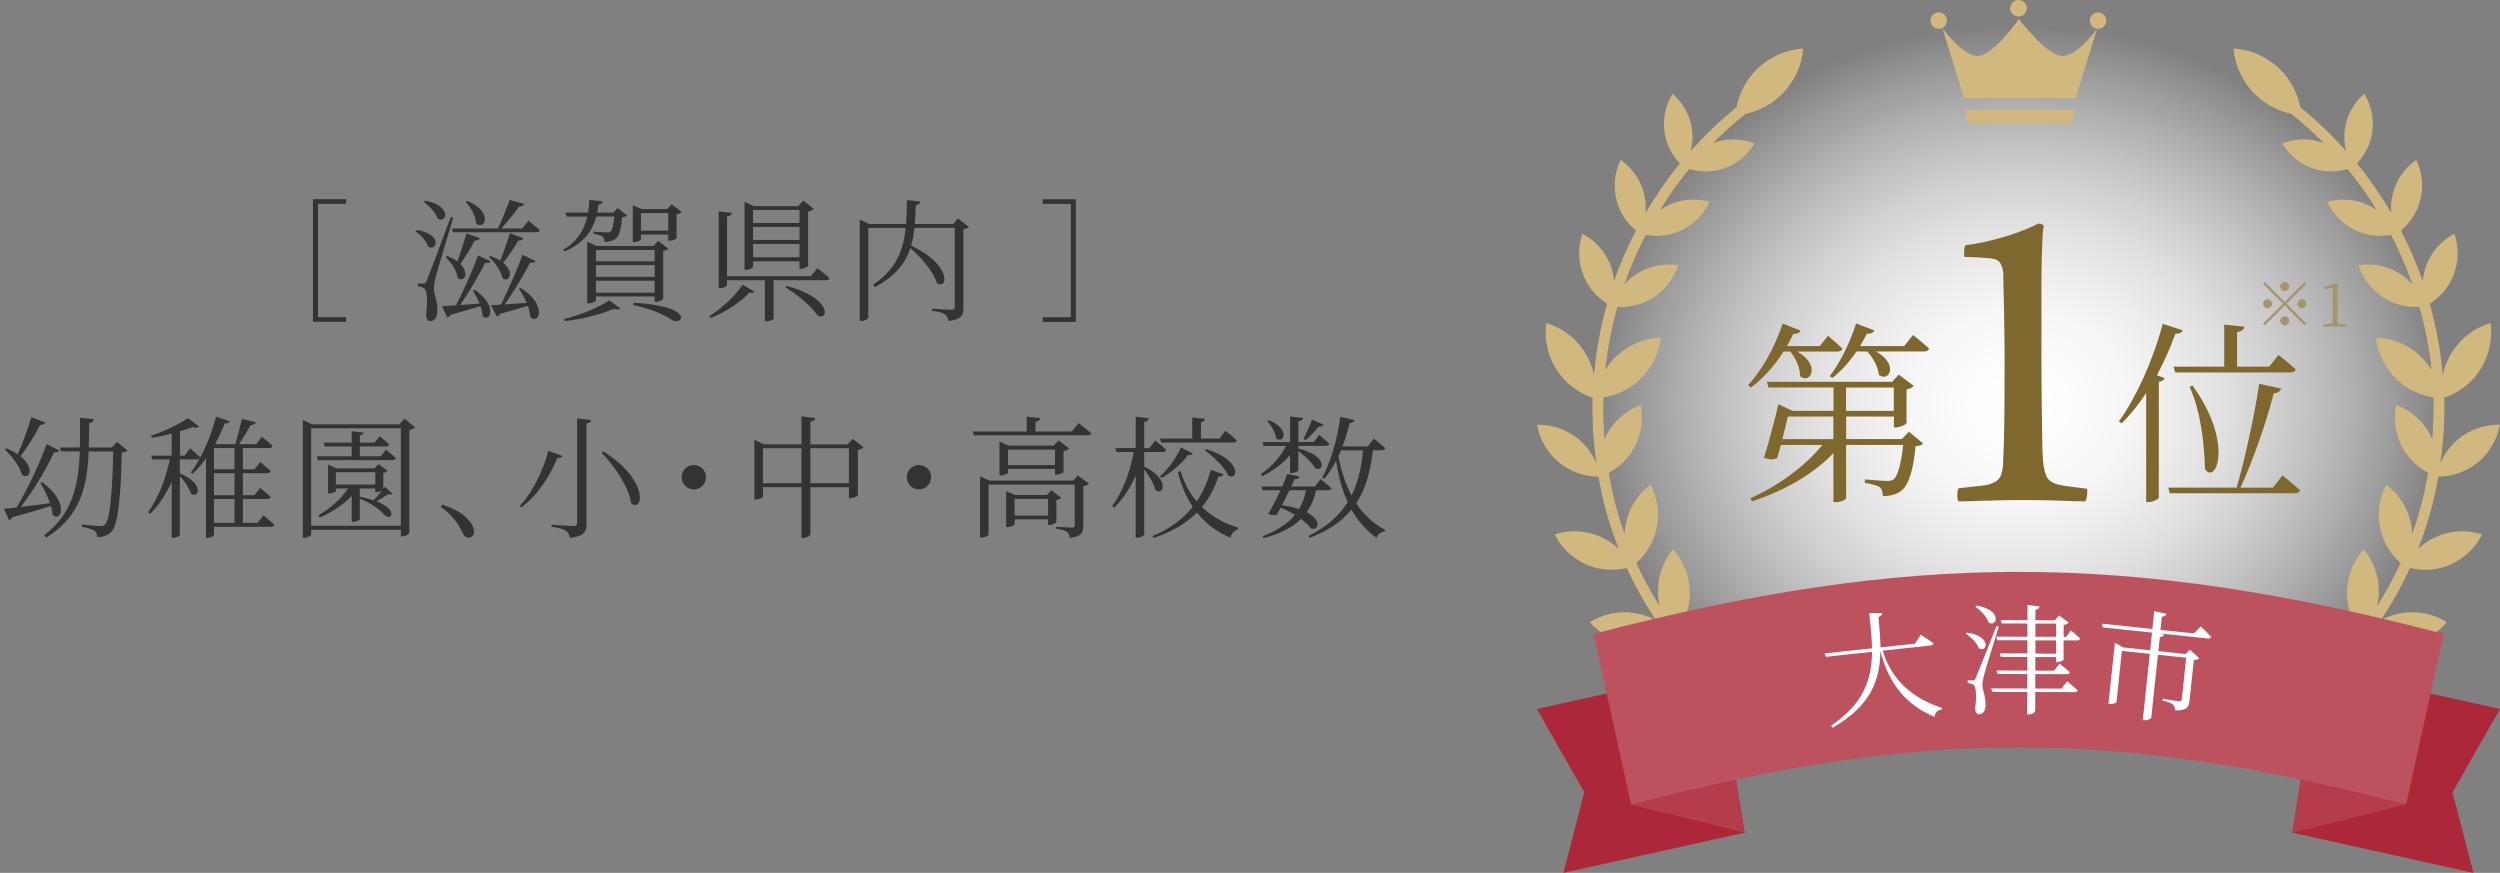 <?xml version="1.0" encoding="UTF-8"?><svg id="_レイヤー_2" xmlns="http://www.w3.org/2000/svg" xmlns:xlink="http://www.w3.org/1999/xlink" viewBox="0 0 415.31 145"><rect x="0" y="0" width="415.31" height="145" fill="#808080" stroke="none"/><defs><clipPath id="clippath"><rect x="255.31" y="5" width="160" height="117" style="fill:none;"/></clipPath><radialGradient id="_名称未設定グラデーション_14" cx="335.31" cy="66.16" fx="335.31" fy="66.16" r="71" gradientTransform="translate(0 8.3) scale(1 .89)" gradientUnits="userSpaceOnUse"><stop offset="0" stop-color="#fff"/><stop offset=".12" stop-color="#fff" stop-opacity=".98"/><stop offset=".25" stop-color="#fff" stop-opacity=".93"/><stop offset=".37" stop-color="#fff" stop-opacity=".85"/><stop offset=".5" stop-color="#fff" stop-opacity=".74"/><stop offset=".63" stop-color="#fff" stop-opacity=".59"/><stop offset=".76" stop-color="#fff" stop-opacity=".41"/><stop offset=".89" stop-color="#fff" stop-opacity=".2"/><stop offset="1" stop-color="#fff" stop-opacity="0"/></radialGradient></defs><g id="contents"><g style="clip-path:url(#clippath);"><ellipse cx="335.31" cy="67" rx="71" ry="63" style="fill:url(#_名称未設定グラデーション_14);"/><path d="m325.93,130.78c.09.08.19.16.27.24,1.84-.47,3.98-.7,6.51-.56,1.1.06,2.19.1,3.27.12.46-2.52,1.67-4.92,3.7-6.78,2.23-2.05,5.02-3.11,7.83-3.22-.34,2.79-1.62,5.48-3.85,7.54-1.19,1.09-2.54,1.88-3.96,2.42,2.93-.09,5.81-.35,8.64-.76.1-2.54.98-5.06,2.73-7.17,1.9-2.29,4.46-3.69,7.18-4.16.04,2.76-.85,5.54-2.75,7.83-.99,1.2-2.18,2.14-3.47,2.85,2.79-.56,5.52-1.27,8.17-2.13-.15-2.22.31-4.51,1.5-6.59,1.44-2.53,3.68-4.31,6.23-5.22.51,2.65.12,5.49-1.33,8.02-.42.73-.92,1.38-1.46,1.99,2.46-1.01,4.84-2.14,7.13-3.41-.64-2.25-.65-4.7.22-7.07.98-2.68,2.85-4.77,5.15-6.06.92,2.48,1.01,5.28.03,7.96-.39,1.07-.95,2.01-1.6,2.88,2.46-1.58,4.79-3.32,6.98-5.2-.85-1.92-1.2-4.08-.85-6.3.44-2.76,1.85-5.11,3.82-6.79,1.35,2.21,1.96,4.88,1.52,7.64-.09.56-.25,1.1-.41,1.63,1.72-1.76,3.33-3.63,4.82-5.59-1.32-1.86-2.11-4.11-2.06-6.56.05-2.73,1.1-5.2,2.79-7.09,1.61,1.96,2.55,4.47,2.5,7.2-.02.79-.13,1.54-.31,2.28,1.46-2.3,2.77-4.7,3.91-7.2-1.62-1.44-2.84-3.35-3.35-5.63-.58-2.6-.17-5.2.99-7.38,1.98,1.48,3.47,3.65,4.05,6.25.15.66.23,1.32.25,1.97.57-1.6,1.08-3.24,1.52-4.91s.82-3.51,1.12-5.27c-1.69-.91-3.16-2.28-4.17-4.07-1.28-2.27-1.61-4.82-1.14-7.19,2.27.83,4.27,2.44,5.55,4.72.19.33.31.67.45,1.01.19-2.34.27-4.67.2-6.99-2.14-.35-4.22-1.27-5.94-2.85-2.1-1.93-3.3-4.46-3.62-7.09,2.64.1,5.26,1.1,7.36,3.03.76.7,1.36,1.5,1.89,2.33-.37-3.55-1.06-7.05-2.02-10.47-1.98.11-4-.32-5.81-1.44-2.12-1.31-3.57-3.27-4.28-5.47,2.28-.35,4.69.06,6.81,1.37.82.51,1.51,1.13,2.13,1.81-.99-2.82-2.17-5.57-3.56-8.23-1.9.34-3.91.17-5.8-.7-2.21-1.01-3.85-2.74-4.79-4.79,2.16-.61,4.55-.5,6.75.52.53.24,1.02.53,1.49.86-1.47-2.37-3.08-4.66-4.88-6.83-1.81.53-3.79.57-5.71-.08-2.24-.76-4.01-2.27-5.13-4.15,2.04-.82,4.36-.95,6.6-.19.12.04.22.1.33.15-1.71-1.72-3.52-3.37-5.45-4.9-2.18-.47-4.26-1.52-5.97-3.2-2.16-2.12-3.36-4.85-3.6-7.66,2.8.19,5.55,1.34,7.72,3.46,1.81,1.78,2.91,4,3.37,6.32,2.76,2.23,5.3,4.67,7.61,7.27-.3-1.19-.4-2.45-.2-3.74.36-2.34,1.54-4.34,3.2-5.78,1.16,1.86,1.69,4.13,1.33,6.47-.31,2-1.24,3.73-2.53,5.1,2.12,2.6,4.01,5.35,5.69,8.21-.08-1.06-.02-2.15.27-3.24.61-2.35,2.03-4.27,3.88-5.55.98,2.02,1.28,4.39.66,6.74-.53,2.04-1.7,3.72-3.2,4.98,1.41,2.71,2.61,5.52,3.62,8.39.09-.9.27-1.8.62-2.69.92-2.31,2.6-4.09,4.64-5.16.75,2.18.75,4.63-.17,6.94-.8,2.02-2.21,3.6-3.92,4.69,1.09,3.85,1.81,7.81,2.17,11.82.28-1.32.79-2.62,1.57-3.83,1.54-2.4,3.82-4.03,6.35-4.79.36,2.62-.17,5.37-1.71,7.77-1.46,2.28-3.6,3.83-5.98,4.64.11,3.63-.12,7.3-.65,10.96.64-1.54,1.63-2.97,3.01-4.1,2.02-1.65,4.47-2.42,6.88-2.37-.43,2.38-1.66,4.63-3.68,6.28-1.92,1.57-4.23,2.32-6.53,2.35-.3,1.71-.66,3.41-1.11,5.11-.62,2.35-1.38,4.63-2.24,6.85.91-.85,1.97-1.55,3.19-2.06,2.46-1.03,5.09-1.07,7.44-.31-1.12,2.21-2.99,4.05-5.45,5.08-2.16.9-4.43,1-6.54.51-1.39,3.04-3.02,5.94-4.86,8.68,1.07-.58,2.25-1.01,3.53-1.21,2.7-.42,5.31.18,7.47,1.51-1.65,1.92-3.96,3.29-6.65,3.71-2.31.36-4.54-.07-6.5-1.02-2.23,2.93-4.72,5.65-7.44,8.15,1.52-.81,3.22-1.31,5.06-1.34,2.79-.05,5.35.93,7.35,2.58-1.94,1.71-4.47,2.78-7.26,2.82-2.66.04-5.1-.86-7.05-2.38-2.3,1.96-4.75,3.76-7.33,5.4,1.18-.17,2.41-.19,3.65.03,2.81.5,5.19,1.98,6.87,4.02-2.28,1.34-5.02,1.91-7.83,1.41-2.48-.44-4.59-1.67-6.21-3.35-3.06,1.69-6.27,3.16-9.62,4.4,1.63-.14,3.31.01,4.95.6,2.74.98,4.89,2.88,6.23,5.22-2.52.96-5.39,1.07-8.13.09-2.6-.93-4.64-2.71-5.99-4.89-2.26.73-4.57,1.35-6.92,1.87.96.26,1.91.64,2.82,1.15,2.58,1.47,4.41,3.76,5.34,6.35-2.71.52-5.6.13-8.19-1.34-2.21-1.26-3.82-3.13-4.84-5.27-2.48.37-5.01.63-7.57.76.93.39,1.83.9,2.68,1.54,2.41,1.84,3.94,4.4,4.53,7.15-2.81.15-5.68-.64-8.09-2.49-2.1-1.6-3.48-3.77-4.21-6.11-1.17-.02-2.35-.05-3.53-.12-1.89-.11-3.53.02-4.98.29,4.71,5.8,2.79,12.06,2.76,12.14l-1.71-.56c.02-.07,1.78-5.85-3.03-11.09-.12.04-.23.09-.35.13l.63-2.39Z" style="fill:#d0b87f;"/><path d="m344.68,130.78c-.09.08-.19.16-.27.24-1.84-.47-3.98-.7-6.51-.56-1.1.06-2.19.1-3.27.12-.46-2.52-1.67-4.92-3.7-6.78-2.23-2.05-5.02-3.11-7.83-3.22.34,2.79,1.62,5.48,3.85,7.54,1.19,1.09,2.54,1.88,3.96,2.42-2.93-.09-5.81-.35-8.64-.76-.1-2.54-.98-5.06-2.73-7.17-1.9-2.29-4.46-3.69-7.18-4.16-.04,2.76.85,5.54,2.75,7.83.99,1.2,2.18,2.14,3.47,2.85-2.79-.56-5.52-1.27-8.17-2.13.15-2.22-.31-4.51-1.5-6.59-1.44-2.53-3.68-4.31-6.23-5.22-.51,2.65-.12,5.49,1.33,8.02.42.73.92,1.38,1.46,1.99-2.46-1.01-4.84-2.14-7.13-3.41.64-2.25.65-4.7-.22-7.07-.98-2.68-2.85-4.77-5.15-6.06-.92,2.48-1.01,5.28-.03,7.96.39,1.07.95,2.01,1.6,2.88-2.46-1.58-4.79-3.32-6.98-5.2.85-1.92,1.2-4.08.85-6.3-.44-2.76-1.85-5.11-3.82-6.79-1.35,2.21-1.96,4.88-1.52,7.64.09.56.25,1.1.41,1.63-1.72-1.76-3.33-3.63-4.82-5.59,1.32-1.86,2.11-4.11,2.06-6.56-.05-2.73-1.1-5.2-2.79-7.09-1.61,1.96-2.55,4.47-2.5,7.2.02.79.13,1.54.31,2.28-1.46-2.3-2.77-4.7-3.91-7.2,1.62-1.44,2.84-3.35,3.35-5.63.58-2.6.17-5.2-.99-7.38-1.98,1.48-3.47,3.65-4.05,6.25-.15.66-.23,1.32-.25,1.97-.57-1.6-1.08-3.24-1.52-4.91s-.82-3.51-1.12-5.27c1.69-.91,3.16-2.28,4.17-4.07,1.28-2.27,1.61-4.82,1.14-7.19-2.27.83-4.27,2.44-5.55,4.72-.19.33-.31.67-.45,1.01-.19-2.34-.27-4.67-.2-6.99,2.14-.35,4.22-1.27,5.94-2.85,2.1-1.93,3.3-4.46,3.62-7.09-2.64.1-5.26,1.1-7.36,3.03-.76.7-1.36,1.5-1.89,2.33.37-3.55,1.06-7.05,2.02-10.47,1.98.11,4-.32,5.81-1.44,2.12-1.31,3.57-3.27,4.28-5.47-2.28-.35-4.69.06-6.81,1.37-.82.51-1.51,1.13-2.13,1.81.99-2.82,2.17-5.57,3.56-8.23,1.9.34,3.91.17,5.8-.7,2.21-1.01,3.85-2.74,4.79-4.79-2.16-.61-4.55-.5-6.75.52-.53.24-1.02.53-1.49.86,1.47-2.37,3.08-4.66,4.88-6.83,1.81.53,3.79.57,5.71-.08,2.24-.76,4.01-2.27,5.13-4.15-2.04-.82-4.36-.95-6.6-.19-.12.04-.22.1-.33.15,1.71-1.72,3.52-3.37,5.45-4.9,2.18-.47,4.26-1.52,5.97-3.2,2.16-2.12,3.36-4.85,3.6-7.66-2.8.19-5.55,1.34-7.72,3.46-1.81,1.78-2.91,4-3.37,6.32-2.76,2.23-5.3,4.67-7.61,7.27.3-1.19.4-2.45.2-3.74-.36-2.34-1.54-4.34-3.2-5.78-1.16,1.86-1.69,4.13-1.33,6.47.31,2,1.24,3.73,2.53,5.1-2.12,2.6-4.01,5.35-5.69,8.21.08-1.06.02-2.15-.27-3.24-.61-2.35-2.03-4.27-3.88-5.55-.98,2.02-1.28,4.39-.66,6.74.53,2.04,1.7,3.72,3.2,4.98-1.41,2.71-2.61,5.52-3.62,8.39-.09-.9-.27-1.8-.62-2.69-.92-2.31-2.6-4.09-4.64-5.16-.75,2.18-.75,4.63.17,6.94.8,2.02,2.21,3.6,3.92,4.69-1.09,3.85-1.81,7.81-2.17,11.82-.28-1.32-.79-2.62-1.57-3.83-1.54-2.4-3.82-4.03-6.35-4.79-.36,2.62.17,5.37,1.71,7.77,1.46,2.28,3.6,3.83,5.98,4.64-.11,3.63.12,7.3.65,10.96-.64-1.54-1.63-2.97-3.01-4.1-2.02-1.65-4.47-2.42-6.88-2.37.43,2.38,1.66,4.63,3.68,6.28,1.92,1.57,4.23,2.32,6.53,2.35.3,1.71.66,3.41,1.11,5.11.62,2.35,1.38,4.63,2.24,6.85-.91-.85-1.97-1.55-3.19-2.06-2.46-1.03-5.09-1.07-7.44-.31,1.12,2.21,2.99,4.05,5.45,5.08,2.16.9,4.43,1,6.54.51,1.39,3.04,3.02,5.94,4.86,8.68-1.07-.58-2.25-1.01-3.53-1.21-2.7-.42-5.31.18-7.47,1.51,1.65,1.92,3.96,3.29,6.65,3.71,2.31.36,4.54-.07,6.5-1.02,2.23,2.93,4.72,5.65,7.44,8.15-1.52-.81-3.22-1.31-5.06-1.34-2.79-.05-5.35.93-7.35,2.58,1.94,1.71,4.47,2.78,7.26,2.82,2.66.04,5.1-.86,7.05-2.38,2.3,1.96,4.75,3.76,7.33,5.4-1.18-.17-2.41-.19-3.65.03-2.81.5-5.19,1.98-6.87,4.02,2.28,1.34,5.02,1.91,7.83,1.41,2.48-.44,4.59-1.67,6.21-3.35,3.06,1.69,6.27,3.16,9.62,4.4-1.63-.14-3.31.01-4.95.6-2.74.98-4.89,2.88-6.23,5.22,2.52.96,5.39,1.07,8.13.09,2.6-.93,4.64-2.71,5.99-4.89,2.26.73,4.57,1.35,6.92,1.87-.96.26-1.91.64-2.82,1.15-2.58,1.47-4.41,3.76-5.34,6.35,2.71.52,5.6.13,8.19-1.34,2.21-1.26,3.82-3.13,4.84-5.27,2.48.37,5.01.63,7.57.76-.93.39-1.83.9-2.68,1.54-2.41,1.84-3.94,4.4-4.53,7.15,2.81.15,5.68-.64,8.09-2.49,2.1-1.6,3.48-3.77,4.21-6.11,1.17-.02,2.35-.05,3.53-.12,1.89-.11,3.53.02,4.98.29-4.71,5.8-2.79,12.06-2.76,12.14l1.71-.56c-.02-.07-1.78-5.85,3.03-11.09.12.04.23.09.35.13l-.63-2.39Z" style="fill:#d0b87f;"/></g><path d="m379.55,50.16l3.3-3.3.29.29-3.3,3.3,3.3,3.3-.29.29-3.3-3.3-3.31,3.31-.29-.29,3.31-3.31-3.3-3.3.29-.29,3.3,3.3Zm-2.85,1.04c-.41,0-.75-.34-.75-.75s.34-.75.75-.75.75.34.75.75-.34.75-.75.75Zm2.1-3.6c0-.41.34-.75.75-.75s.75.34.75.75-.34.75-.75.75-.75-.34-.75-.75Zm1.5,5.7c0,.41-.34.75-.75.75s-.75-.34-.75-.75.34-.75.75-.75.75.34.75.75Zm2.1-3.6c.41,0,.75.34.75.75s-.34.75-.75.75-.75-.34-.75-.75.34-.75.75-.75Z" style="fill:#a5956c;"/><path d="m389.88,53.92v.32h-3.95v-.32l1.58-.19c0-.6.02-1.19.02-1.78v-4.1l-1.5.17v-.36l2.16-.56.15.12-.04,1.55v3.18c0,.59,0,1.18.02,1.78l1.56.19Z" style="fill:#a5956c;"/><path d="m296.29,58.39c-1.55,2.46-3.46,4.56-5.43,5.98l-.45-.39c2.17-2.33,4.4-6.15,5.73-10.22l2.97,1.17c-.13.32-.52.58-1.2.52-.32.71-.68,1.39-1.07,2.04h5.47l1.36-1.71s1.49,1.23,2.39,2.13c-.06.32-.36.49-.81.49h-6.7c4.04,2.26,2.17,5.56.48,4.08.03-1.39-.74-3.01-1.62-4.08h-1.13Zm20.83,13.33l2.36,1.97c-.2.26-.62.39-1.26.42-.36,4.04-1.17,6.53-2.43,7.47-.78.55-1.84.84-3.01.84,0-.58-.13-1.13-.48-1.46-.42-.32-1.49-.58-2.52-.74l.03-.58c1.1.1,3.04.26,3.69.26.52,0,.78-.06,1.07-.26.65-.49,1.26-2.52,1.59-5.73h-9.48v8.86c0,.16-.71.65-1.78.65h-.32v-8.15c-3.3,3.46-8.06,6.21-13.52,8.02l-.26-.52c4.82-2.17,9.15-5.4,11.94-8.86h-6.89c-.23.78-.42,1.52-.61,2.17-.55.29-1.13.32-2.2-.03.84-2.72,1.91-6.7,2.39-8.9l2.33,1.1h6.83v-3.88h-10.8l-.26-.94h20.8l1.1-1.2,2.49,1.88c-.19.23-.65.49-1.2.58v5.6c-.03.23-1.1.71-1.78.71h-.32v-1.81h-7.93v3.75h9.25l1.2-1.23Zm-12.55,1.23v-3.75h-7.57c-.23,1.04-.58,2.39-.91,3.75h8.48Zm13.2-17.31s1.68,1.29,2.69,2.26c-.07.32-.36.49-.81.49h-8.02c3.85,2.07,2.2,5.21.49,3.88-.1-1.33-.97-2.85-1.94-3.88h-1.78c-1.2,1.78-2.59,3.3-4.01,4.4l-.42-.32c1.58-2.04,3.3-5.34,4.37-8.73l3.04,1.16c-.16.36-.55.58-1.23.52-.36.71-.74,1.39-1.16,2.07h7.34l1.46-1.84Zm-11.1,12.62h7.93v-3.88h-7.93v3.88Z" style="fill:#7e682d;"/><path d="m346.67,81.17c.1.1.11.45.04,1.06-.08.6-.19.96-.34,1.06-1.01,0-2.34-.04-4-.11s-3.7-.11-6.11-.11-4.71.04-6.57.11c-1.86.08-3.3.11-4.3.11-.15-.1-.23-.45-.23-1.06s.08-.98.23-1.13c.86-.1,1.67-.19,2.45-.26.78-.08,1.5-.16,2.15-.26,1.16-.25,1.91-.69,2.26-1.32.35-.63.53-1.57.53-2.83.1-1.76.16-4.1.19-7.02.03-2.92.04-6.01.04-9.29,0-1.81-.01-3.54-.04-5.17-.03-1.63-.05-3.12-.07-4.45-.03-1.33-.05-2.46-.08-3.4-.03-.93-.04-1.57-.04-1.92-.1-.55-.26-1.04-.49-1.47-.23-.43-.74-.69-1.55-.79-.45-.05-1.09-.1-1.92-.15-.83-.05-1.65-.08-2.45-.08-.1-.15-.12-.49-.08-1.02s.13-.84.23-.94c.96-.1,2-.28,3.13-.53,1.13-.25,2.25-.54,3.36-.87,1.11-.33,2.14-.68,3.09-1.06.96-.38,1.76-.74,2.42-1.09.15-.05.34-.04.57.04s.37.16.42.26c-.1.6-.16,1.23-.19,1.89-.03.66-.06,1.6-.11,2.83-.05,1.23-.08,2.91-.08,5.02v12.87c0,1.99.01,4.05.04,6.19.02,2.14.05,4.14.08,6,.02,1.86.06,3.15.11,3.85.1,1.31.3,2.3.6,2.98.3.68.96,1.14,1.96,1.4.7.15,1.4.26,2.08.34.68.08,1.57.19,2.68.34Z" style="fill:#7e682d;"/><path d="m362.61,54.86c-.13.36-.52.62-1.23.58-.87,2.43-1.91,4.72-3.07,6.89l1.29.49c-.1.29-.42.52-.97.62v19.25c-.03.19-.9.71-1.71.71h-.39v-18.12c-1.26,1.94-2.65,3.66-4.08,5.05l-.45-.32c2.81-3.91,5.66-10.06,7.28-16.21l3.33,1.07Zm16.56,24.13s1.81,1.39,2.91,2.43c-.1.36-.42.52-.84.52h-20.8l-.23-.94h11.35c1.49-5.11,2.98-12.16,3.75-17.24l3.62.78c-.1.42-.45.74-1.2.78-1.13,4.43-3.27,10.77-5.53,15.69h5.37l1.58-2Zm-9.67-18.08v-6.99l3.33.36c-.06.45-.39.78-1.2.87v5.76h5.34l1.55-1.94s1.75,1.39,2.85,2.39c-.1.36-.39.52-.84.52h-19.18l-.26-.97h8.41Zm-5.27,3.14c6.89,9.51,3.91,16.56,2.07,13.88-.07-3.27-.55-9.41-2.56-13.65l.49-.23Z" style="fill:#7e682d;"/><polygon points="289.82 138.32 259.72 145 263.19 131.61 255.31 117.78 285.4 111.1 289.82 138.32" style="fill:#ac2737;"/><polygon points="270.97 133.66 289.82 138.32 287.96 126.9 270.97 133.66" style="fill:#b43d4b;"/><polygon points="380.8 138.32 410.89 145 407.42 131.61 415.31 117.78 385.21 111.1 380.8 138.32" style="fill:#ac2737;"/><polygon points="399.64 133.66 380.8 138.32 382.65 126.9 399.64 133.66" style="fill:#b43d4b;"/><path d="m405.96,105.31c-52.61-13.74-88.64-13.74-141.25,0,2.09,9.45,4.17,18.9,6.26,28.35,48.5-12.67,80.24-12.67,128.74,0,2.09-9.45,4.17-18.9,6.26-28.35Z" style="fill:#bd525f;"/><path d="m312.76,108.09c1.12,3.68,3.66,7.47,9.86,9.53l-.02.22c-.69.15-1.14.46-1.25,1.24-5.86-2.44-7.96-7.02-8.97-10.94-.06,4.69-1.44,9.01-7.93,12.75l-.26-.33c5.47-3.73,6.76-7.79,6.8-12.28l-7.65.83-.24-.56,7.89-.85c-.04-1.87-.25-3.81-.47-5.84h2.15c-.03.29-.17.51-.61.64.15,1.71.31,3.41.33,5.05l5.73-.62.95-1.49s1.32.82,2.12,1.42c-.02.22-.18.34-.48.37l-7.93.86Z" style="fill:#fff;"/><path d="m326.78,105.09c4.18.61,3.37,3.43,1.95,2.61-.28-.88-1.29-1.86-2.13-2.41l.18-.2Zm5.26-1c-.73,2.46-2.2,7.05-2.42,7.99-.18.62-.3,1.24-.29,1.76.02.88.57,1.82.51,3.46-.04.82-.45,1.36-1.11,1.36-.36,0-.58-.36-.62-.98.29-2.04.17-3.64-.27-3.92-.26-.2-.54-.26-.96-.3v-.44s.86,0,.86,0c.24,0,.32,0,.48-.4q.32-.72,3.45-8.63l.36.1Zm-3.69-3.49c4.32.71,3.47,3.65,2.01,2.83-.28-.94-1.35-2.04-2.21-2.65l.2-.18Zm13.21,9.42v-.86s-3.44-.01-3.44-.01v2.26s3.11,0,3.11,0l.9-1.16s1.08.84,1.72,1.43c-.06.22-.24.32-.52.32l-5.22-.02v2.4s4.35.01,4.35.01l.94-1.2s1.08.86,1.74,1.47c-.06.22-.24.32-.52.32l-6.52-.02v3.18c-.01.2-.57.54-1.07.54h-.26s.01-3.72.01-3.72l-5.84-.02-.16-.58,6,.02v-2.4s-4.97-.02-4.97-.02l-.14-.58,5.12.02v-2.26s-4.39-.01-4.39-.01l-.18-.58h4.58s0-2.19,0-2.19h-5.02s-.16-.6-.16-.6l5.18.02v-2.2s-4.25-.01-4.25-.01l-.18-.56h4.44s0-2.51,0-2.51l2.02.25c-.06.28-.22.48-.7.56v1.72s3.23,0,3.23,0l.7-.8,1.6,1.21c-.14.16-.44.32-.84.4v1.96s.41,0,.41,0l.8-1.08s.96.78,1.52,1.37c-.04.22-.24.3-.52.3h-2.22s0,3.21,0,3.21c-.02.1-.68.42-1.08.42h-.18Zm0-1.44v-2.2s-3.43,0-3.43,0v2.2s3.43.01,3.43.01Zm-3.43-2.79h3.44s0-2.19,0-2.19h-3.44s0,2.19,0,2.19Z" style="fill:#fff;"/><path d="m365.63,104.08s1.06,1.02,1.71,1.73c-.08.21-.29.29-.57.26l-8.17-.87.88.19c-.07.25-.25.42-.67.45l-.25,2.33,4.49.48.74-.73,1.56,1.43c-.14.15-.47.29-.9.31l-.72,6.76c-.11.99-.42,1.64-2.36,1.6-.04-.39-.12-.72-.36-.94-.3-.25-.83-.51-1.78-.71l.03-.3s2.13.37,2.63.42c.4.04.53-.06.56-.34l.73-6.88-4.69-.5-1.11,10.44c-.02.2-.67.49-1.15.44l-.26-.03,1.16-11-4.63-.49-.9,8.49c-.01.14-.56.38-1.12.32l-.22-.02,1.08-10.16,1.34.79,4.51.48.31-2.94-8.19-.87-.1-.61,8.35.88.31-2.96,2.03.44c-.07.27-.29.45-.76.48l-.23,2.19,5.53.58,1.17-1.14Z" style="fill:#fff;"/><circle cx="322.07" cy="3.42" r="1.37" style="fill:#d0b87f;"/><path d="m336.69,1.37c0,.76-.61,1.37-1.37,1.37s-1.37-.61-1.37-1.37.61-1.37,1.37-1.37,1.37.61,1.37,1.37Z" style="fill:#d0b87f;"/><path d="m349.91,3.42c0,.76-.61,1.37-1.37,1.37s-1.37-.61-1.37-1.37.61-1.37,1.37-1.37,1.37.61,1.37,1.37Z" style="fill:#d0b87f;"/><path d="m348.39,4.69l-3.57,11.62h-18.56l-3.57-11.62s3.31,4.61,5.87,4.61,6.83-6.15,6.83-6.15c0,0,4.62,6.15,7.24,6.15s5.78-4.61,5.78-4.61Z" style="fill:#d0b87f;"/><polygon points="326.5 18.22 326.79 20.49 344.29 20.49 344.58 18.22 326.5 18.22" style="fill:#d0b87f;"/><path d="m51.99,33.09h5.5v.77h-4.66v18.83h4.66v.77h-5.5v-20.38Z" style="fill:#333;"/><path d="m69.24,38.22c4.33.64,3.37,3.63,1.87,2.75-.26-.92-1.23-1.98-2.09-2.55l.22-.2Zm6.05-2.07c-.88,3.06-2.62,8.69-2.9,9.81-.18.75-.31,1.45-.31,2.02.02.99.66,2.03.57,3.85-.04.92-.46,1.52-1.19,1.52-.4,0-.64-.44-.68-1.1.31-2.24.18-4.03-.31-4.34-.31-.22-.59-.29-1.06-.33v-.48h.95c.24,0,.31,0,.53-.44q.35-.84,3.98-10.58l.42.07Zm-4.64-2.82c4.55.88,3.56,3.89,2.05,2.99-.33-.97-1.41-2.13-2.27-2.79l.22-.2Zm10.85,10.06c-.13.24-.33.35-.88.26-.95,1.83-2.51,4.62-4.18,7.02.97-.07,2.07-.15,3.21-.24-.31-.79-.73-1.56-1.08-2.16l.29-.11c3.92,2.62,2.57,5.57,1.3,4.34-.02-.51-.15-1.08-.35-1.65-1.21.37-2.84.86-4.97,1.45-.11.24-.33.4-.55.44l-.86-1.89c.53-.02,1.34-.07,2.33-.13,1.41-2.71,2.88-6.14,3.65-8.29l2.09.97Zm-1.8-3.83c-.09.22-.35.42-.84.4-.68,1.32-1.58,2.77-2.4,3.89,1.58,1.54.64,3.17-.42,2.33-.13-1.17-1.12-2.64-2.02-3.48l.24-.18c.7.26,1.28.57,1.72.9.51-1.34,1.06-3.1,1.52-4.64l2.2.77Zm8.1-2.9s1.17.93,1.87,1.58c-.07.24-.26.35-.55.35h-13.86l-.18-.64h7.64c.66-1.41,1.45-3.37,1.98-4.73l2.4.66c-.09.26-.37.44-.86.42-.73,1.06-1.91,2.51-2.95,3.65h3.5l1.01-1.3Zm-10.21-3.28c4.4,1.69,2.97,4.97,1.52,3.76-.07-1.23-.92-2.73-1.76-3.61l.24-.15Zm9.35,6.21c-.09.22-.37.42-.84.37-.73,1.28-1.65,2.64-2.51,3.7,1.94,1.58,1.01,3.39-.13,2.55-.2-1.19-1.3-2.69-2.24-3.5l.24-.2c.66.24,1.21.51,1.65.77.53-1.28,1.12-2.99,1.61-4.53l2.22.84Zm-.46,8.25c4.51,2.77,3.08,6.21,1.63,4.84-.04-.57-.2-1.23-.42-1.87-1.14.35-2.64.79-4.62,1.32-.13.29-.31.42-.53.46l-.97-1.89c.4-.02.97-.04,1.65-.09,1.34-2.69,2.82-6.14,3.59-8.27l2.16,1.03c-.13.22-.35.33-.88.24-.97,1.78-2.55,4.58-4.22,6.95,1.08-.07,2.33-.15,3.63-.24-.37-.88-.84-1.69-1.3-2.35l.29-.13Z" style="fill:#333;"/><path d="m93.54,41.48c2.44-1.37,3.54-3.41,4.03-5.5h-3.45l-.2-.66h3.78c.11-.7.18-1.43.2-2.11l2.2.22c-.04.29-.22.51-.68.55-.04.44-.11.88-.2,1.34h2.66l.75-.77,1.54,1.25c-.15.15-.4.24-.84.31-.13,1.98-.46,3.15-1.12,3.61-.42.29-1.1.46-1.78.46,0-.35-.07-.68-.33-.9-.24-.18-.92-.33-1.52-.42v-.38c.68.04,1.89.13,2.29.13.29,0,.46-.02.59-.15.26-.22.46-1.06.59-2.49h-2.99c-.59,2.2-1.94,4.4-5.28,5.81l-.24-.31Zm.2,11.51c2.77-.66,5.92-2.04,7.48-3.1l1.85,1.36c-.18.18-.51.22-1.06.04-1.96.86-5.19,1.72-8.14,2.05l-.13-.35Zm15.01-2.84v-.9h-9.75v.66c0,.15-.62.48-1.21.48h-.24v-10.25l1.56.73h9.44l.79-.86,1.69,1.32c-.13.15-.46.31-.86.37v7.94c-.02.15-.73.51-1.21.51h-.22Zm-9.75-8.62v1.87h9.75v-1.87h-9.75Zm9.75,2.51h-9.75v1.96h9.75v-1.96Zm0,4.58v-1.98h-9.75v1.98h9.75Zm4.51-13.42c-.13.15-.46.33-.86.39v3.98c-.02.13-.7.42-1.17.42h-.22v-1.03h-4.53v.81c0,.11-.57.44-1.14.44h-.22v-6.12l1.47.64h4.22l.77-.79,1.67,1.26Zm-7.99,15.09c10.52.62,8.05,3.98,6.31,2.84-1.28-.88-3.43-1.83-6.4-2.46l.09-.37Zm5.74-11.97v-2.93h-4.53v2.93h4.53Z" style="fill:#333;"/><path d="m117.81,52.54c2.18-1.34,4.47-3.54,5.54-5.24l1.96,1.12c-.13.22-.33.31-.81.18-1.34,1.47-3.87,3.23-6.45,4.22l-.24-.29Zm17.98-7.99s1.23.95,2,1.65c-.04.24-.26.35-.57.35h-8.71v6.4c0,.11-.48.42-1.23.42h-.22v-6.82h-6.29v.81c0,.2-.59.51-1.14.51h-.24v-12.74l2.18.24c-.04.31-.22.53-.79.59v9.92h13.91l1.12-1.34Zm-10.69-.24c0,.18-.57.51-1.17.51h-.24v-11.31l1.52.73h7.39l.84-.92,1.76,1.39c-.15.18-.51.35-.95.44v8.98c-.02.15-.7.53-1.21.53h-.22v-1.25h-7.72v.92Zm0-9.44v2.18h7.72v-2.18h-7.72Zm7.72,4.99v-2.16h-7.72v2.16h7.72Zm0,2.88v-2.22h-7.72v2.22h7.72Zm-2.16,4.75c7.5,2,7.11,5.81,5.19,4.97-.95-1.54-3.54-3.63-5.39-4.73l.2-.24Z" style="fill:#333;"/><path d="m161.01,37.69c-.15.15-.53.33-.97.4v13.05c0,1.17-.26,1.94-2.46,2.18-.09-.46-.24-.86-.59-1.08-.4-.26-1.01-.46-2.16-.62v-.35s2.64.2,3.19.2c.46,0,.59-.13.59-.51v-13.11h-6.69c-.11,1.03-.29,2.02-.55,2.95,6.89,3.26,6.05,7.44,4.27,6.23-.55-1.89-2.64-4.27-4.4-5.81-.84,2.53-2.51,4.67-5.9,6.47l-.29-.39c3.81-2.6,5-5.59,5.41-9.44h-6.21v14.9c0,.2-.55.55-1.17.55h-.26v-16.85l1.58.75h6.12c.09-1.23.13-2.55.15-3.96l2.24.22c-.07.31-.29.55-.77.62-.04,1.1-.09,2.13-.18,3.12h6.4l.77-.92,1.85,1.43Z" style="fill:#333;"/><path d="m173.22,53.47v-.77h4.67v-18.83h-4.67v-.77h5.5v20.38h-5.5Z" style="fill:#333;"/><path d="m7,80.09c4.58,3.35,3.19,6.82,1.74,5.44-.02-.46-.13-.95-.29-1.47-1.58.51-3.7,1.12-6.4,1.87-.11.26-.33.44-.55.48l-.84-1.89c.51-.04,1.23-.11,2.11-.22,1.87-3.15,3.83-7.35,4.97-10.52l2.13,1.06c-.13.22-.42.37-.9.29-1.19,2.62-3.32,6.25-5.52,9.09,1.41-.15,3.1-.4,4.84-.64-.4-1.19-1.01-2.44-1.58-3.37l.29-.11Zm.53-9.9c-.11.22-.35.42-.84.39-.95,1.8-2.13,3.76-3.3,5.21,2.46,1.96,1.52,3.98.26,3.1-.35-1.41-1.72-3.17-2.84-4.22l.22-.2c.77.31,1.41.66,1.91,1.01.75-1.7,1.63-4.05,2.27-6.16l2.31.86Zm13.62,4.64c-.18.18-.44.31-.92.35-.15,7.39-.62,11.86-1.65,13.07-.59.68-1.45.97-2.46.97,0-.44-.09-.81-.4-1.05-.31-.27-1.25-.48-2.11-.64l.02-.4c.95.11,2.51.26,2.99.26s.64-.06.86-.31c.81-.75,1.17-5.3,1.34-12.08h-4.09c-.24,5.72-1.3,10.76-7.08,14.32l-.31-.4c4.75-3.63,5.72-8.38,5.92-13.93h-3.12l-.18-.66h3.32c.02-1.58.02-3.23.02-4.93l2.31.24c-.07.31-.24.53-.79.62-.02,1.38-.02,2.75-.07,4.07h3.85l.84-.92,1.72,1.41Z" style="fill:#333;"/><path d="m29.88,78.66c4.2,1.69,3.12,4.29,1.83,3.32-.26-.88-1.1-2.09-1.83-2.9v9.79c0,.13-.48.46-1.14.46h-.22v-9.26c-.9,1.98-2.09,3.79-3.59,5.3l-.33-.29c1.76-2.42,2.95-5.61,3.61-8.76h-2.93l-.15-.62h3.39v-3.67c-1.08.29-2.22.53-3.3.7l-.13-.35c2.16-.68,4.84-2,6.14-2.93l1.85,1.43c-.2.2-.57.22-1.08.07-.59.22-1.32.46-2.11.7v4.05h.77l.92-1.23s1.03.88,1.69,1.5c-.07.24-.29.35-.57.35h-2.82v2.33Zm13.86,6.95s1.14.9,1.83,1.56c-.04.24-.29.35-.57.35h-9.44v1.32c0,.13-.46.51-1.14.51h-.2v-13.2c-.68.95-1.43,1.83-2.24,2.57l-.29-.24c2-2.6,3.52-6.49,4.18-9.26l2.29.77c-.11.26-.26.35-.81.33-.4,1.04-.95,2.22-1.61,3.43l.09.04h3.28c.33-1.17.79-2.93,1.08-4.2l2.31.55c-.09.31-.37.46-.86.46-.51.95-1.3,2.24-1.91,3.19h2.82l.95-1.23s1.14.88,1.78,1.52c-.04.24-.24.35-.55.35h-4.38v3.54h1.91l.95-1.21s1.08.86,1.76,1.5c-.07.24-.26.35-.57.35h-4.05v3.65h1.91l.95-1.21s1.08.86,1.76,1.5c-.07.24-.26.35-.57.35h-4.05v3.96h2.44l.97-1.25Zm-8.19-11.18v3.54h3.41v-3.54h-3.41Zm3.41,4.18h-3.41v3.65h3.41v-3.65Zm-3.41,8.25h3.41v-3.96h-3.41v3.96Z" style="fill:#333;"/><path d="m68.97,70.98c-.15.18-.53.35-.97.44v17.14c-.04.15-.68.55-1.19.55h-.22v-1.1h-14.9v.77c0,.2-.51.55-1.12.55h-.26v-19.56l1.52.72h14.54l.81-.92,1.78,1.41Zm-2.38,16.37v-16.2h-14.9v16.2h14.9Zm-2.46-12.63s1.01.79,1.63,1.37c-.07.24-.24.35-.55.35h-12.39l-.18-.64h5.79v-1.63h-4.47l-.18-.64h4.64v-1.89l1.98.22c-.04.26-.22.42-.62.48v1.19h2.44l.86-1.06s.97.77,1.58,1.37c-.04.22-.26.33-.57.33h-4.31v1.63h3.45l.88-1.08Zm-.2,6.14l1.3,1.17c-.11.13-.31.18-.7.04-.48.33-1.3.84-1.98,1.21.73.29,1.34.62,1.8.99,1.17.95.66,2.13-.4,1.36-.77-.92-2.44-2.16-4.18-2.77v3.39c0,.13-.46.44-1.14.44h-.2v-4.31c-1.39,1.47-3.23,2.68-5.3,3.59l-.24-.37c2-1.14,3.76-2.73,4.93-4.45h-2.02v.42c0,.13-.59.4-1.12.4h-.18v-4.8l1.41.64h6.27l.7-.71,1.5,1.12c-.11.13-.4.31-.7.35v2.64l.26-.35Zm-8.14-.37h6.56v-2.05h-6.56v2.05Zm3.98,2.02c.84.18,1.61.38,2.29.6.44-.42.95-1.04,1.36-1.59-.24.13-.59.24-.88.24h-.2v-.62h-2.57v1.36Z" style="fill:#333;"/><path d="m73.46,83.83c2.64.84,4.03,1.96,4.75,3.02.4.57.53.99.53,1.47,0,.64-.37.99-.9.99-.46,0-.75-.26-1.06-.92-.7-1.45-1.61-2.79-3.56-4.18l.24-.38Z" style="fill:#333;"/><path d="m93.45,75.74c-.11.22-.31.35-.86.33-1.06,2.62-3.06,6.07-6.01,8.23l-.22-.26c2.31-2.46,4-6.32,4.73-9.15l2.35.86Zm4.77-5.96c-.07.31-.26.51-.79.55v16.66c0,1.28-.31,2.09-2.75,2.36-.09-.53-.26-.9-.64-1.17-.42-.29-1.14-.51-2.42-.66v-.35s3.04.22,3.63.22c.46,0,.62-.13.62-.53v-17.36l2.35.29Zm6.62,13.82c-.37-2.75-2.84-6.25-4.91-8.4l.31-.2c7.75,4.88,6.56,10.21,4.6,8.6Z" style="fill:#333;"/><path d="m115.26,81.3c-1.12,0-2.02-.9-2.02-2.03s.9-2.02,2.02-2.02,2.02.9,2.02,2.02-.9,2.03-2.02,2.03Z" style="fill:#333;"/><path d="m143.44,74.31c-.13.18-.48.35-.92.44v7.55c-.02.13-.77.46-1.25.46h-.24v-1.83h-6.4v7.83c0,.22-.64.59-1.19.59h-.29v-8.43h-6.4v1.58c0,.15-.59.48-1.21.48h-.22v-9.92l1.58.75h6.25v-4.64l2.27.27c-.04.31-.22.53-.79.62v3.76h6.18l.84-.92,1.8,1.41Zm-10.3,5.96v-5.81h-6.4v5.81h6.4Zm7.88,0v-5.81h-6.4v5.81h6.4Z" style="fill:#333;"/><path d="m152.66,81.3c-1.12,0-2.02-.9-2.02-2.03s.9-2.02,2.02-2.02,2.02.9,2.02,2.02-.9,2.03-2.02,2.03Z" style="fill:#333;"/><path d="m179.19,70.3s1.28.95,2.09,1.69c-.07.22-.29.33-.59.33h-18.9l-.18-.64h8.96v-2.46l2.24.24c-.04.31-.26.53-.79.59v1.63h6.03l1.14-1.39Zm-.15,8.67l1.87,1.38c-.13.15-.51.35-.95.42v6.58c0,1.1-.26,1.8-2.24,2-.07-.42-.18-.79-.46-.99-.33-.22-.86-.42-1.8-.53v-.33s2.11.15,2.57.15c.4,0,.51-.13.51-.46v-6.69h-14.32v8.32c0,.15-.59.48-1.17.48h-.24v-10.16l1.56.7h13.95l.73-.88Zm-3.78-.11v-.97h-7.81v.64c0,.13-.62.46-1.19.46h-.22v-5.63l1.52.66h7.48l.81-.86,1.78,1.34c-.15.18-.53.35-.95.44v3.48c-.02.13-.77.44-1.21.44h-.22Zm.24,7.88c-.02.15-.7.48-1.17.48h-.22v-.95h-5.57v.86c0,.11-.62.44-1.17.44h-.22v-5.98l1.47.64h5.3l.73-.79,1.65,1.25c-.11.15-.42.31-.81.38v3.67Zm-.24-9.48v-2.57h-7.81v2.57h7.81Zm-1.14,8.38v-2.75h-5.57v2.75h5.57Z" style="fill:#333;"/><path d="m190.08,77.52c4.38,2.07,3.21,4.95,1.85,3.87-.24-1.06-1.08-2.42-1.85-3.41v10.8c0,.22-.62.53-1.12.53h-.29v-10.32c-.86,2-2.05,3.81-3.59,5.37l-.31-.29c1.8-2.49,2.95-5.7,3.59-8.98h-2.9l-.18-.66h3.39v-5.21l2.18.26c-.07.33-.22.53-.77.62v4.33h.84l1.01-1.25s1.1.88,1.8,1.56c-.07.24-.26.35-.57.35h-3.08v2.42Zm13.18,1.28c-.11.29-.42.42-.86.38-.57,1.74-1.43,3.48-2.73,5.04,1.67,1.63,3.76,2.77,6.01,3.43l-.04.29c-.66.22-1.1.7-1.23,1.38-2.18-.9-4.07-2.29-5.57-4.18-1.72,1.72-4.03,3.19-7.19,4.22l-.18-.31c2.97-1.23,5.13-2.93,6.67-4.86-1.08-1.61-1.91-3.52-2.46-5.72l.46-.22c.55,1.96,1.47,3.65,2.66,5.04,1.14-1.65,1.87-3.46,2.35-5.26l2.11.77Zm-10.56.35c1.47-1.28,2.84-3.35,3.48-4.82l1.98.99c-.13.22-.29.35-.79.24-.92,1.28-2.62,2.88-4.44,3.85l-.22-.26Zm.04-6.29h5.32v-3.5l2.13.22c-.02.29-.22.48-.68.57v2.71h3.06l1.01-1.3s1.17.92,1.87,1.61c-.07.24-.26.35-.55.35h-11.99l-.18-.66Zm7.66,1.76c5.98,1.83,5.3,5.28,3.65,4.4-.62-1.41-2.46-3.19-3.89-4.18l.24-.22Z" style="fill:#333;"/><path d="m209.46,78.77c1.8-1.25,3.26-2.9,4.2-4.69h-3.74l-.18-.64h4.58v-4.25l2.18.24c-.07.29-.26.48-.81.57v3.43h2.55l.9-1.19s1.08.86,1.69,1.5c-.04.22-.24.33-.55.33h-4.6v.44c4.99,1.19,4.29,4.07,2.79,3.26-.48-.9-1.74-2.07-2.79-2.84v3.17c0,.18-.57.48-1.08.48h-.29v-3.01c-1.19,1.43-2.77,2.62-4.62,3.54l-.24-.35Zm9.2,2.66c-.33,1.41-.86,2.62-1.61,3.65,2.64,1.37,1.98,3.19.75,2.69-.35-.46-.92-1.01-1.67-1.56-1.45,1.45-3.48,2.46-6.21,3.19l-.15-.33c2.42-.93,4.16-2.07,5.35-3.54-.68-.42-1.5-.84-2.38-1.19-.22.44-.44.84-.64,1.17-.33.15-.9.11-1.43-.15.57-.9,1.39-2.46,2.05-3.92h-2.99l-.18-.62h3.45c.37-.81.66-1.56.84-2.09l2.07.42c-.07.26-.33.46-.86.46-.13.33-.33.75-.55,1.21h3.92l.97-1.23s1.12.88,1.8,1.52c-.04.22-.26.33-.57.33h-1.96Zm-7.88-11.62c3.67,1.45,2.46,4.03,1.21,3.01-.09-.95-.81-2.16-1.45-2.84l.24-.18Zm3.43,11.62c-.4.79-.84,1.7-1.25,2.51,1.12.15,2.07.37,2.84.64.55-.92.95-1.98,1.17-3.15h-2.75Zm5.65-10.89c-.11.22-.37.37-.81.35-.66.79-1.5,1.67-2.18,2.22l-.33-.2c.44-.79.97-2.05,1.43-3.19l1.89.81Zm8.21,4.27c-.4,3.48-1.19,6.4-2.77,8.8,1.19,1.83,2.77,3.34,4.82,4.44l-.07.22c-.64.09-1.14.42-1.36,1.08-1.78-1.25-3.15-2.84-4.18-4.69-1.58,1.94-3.83,3.5-6.95,4.69l-.2-.31c3.04-1.52,5.13-3.37,6.53-5.61-.95-2.05-1.54-4.36-1.94-6.84-.59,1.12-1.23,2.11-1.96,2.95l-.35-.18c1.39-2.55,2.53-6.34,3.01-10.12l2.35.55c-.09.26-.33.48-.79.51-.33,1.34-.73,2.64-1.19,3.87h4.2l1.01-1.3s1.19.92,1.89,1.58c-.07.24-.26.35-.55.35h-1.52Zm-5.3,0c-.13.35-.29.68-.44,1.01.46,2.35,1.17,4.55,2.2,6.49,1.08-2.18,1.65-4.66,1.91-7.5h-3.67Z" style="fill:#333;"/></g></svg>
